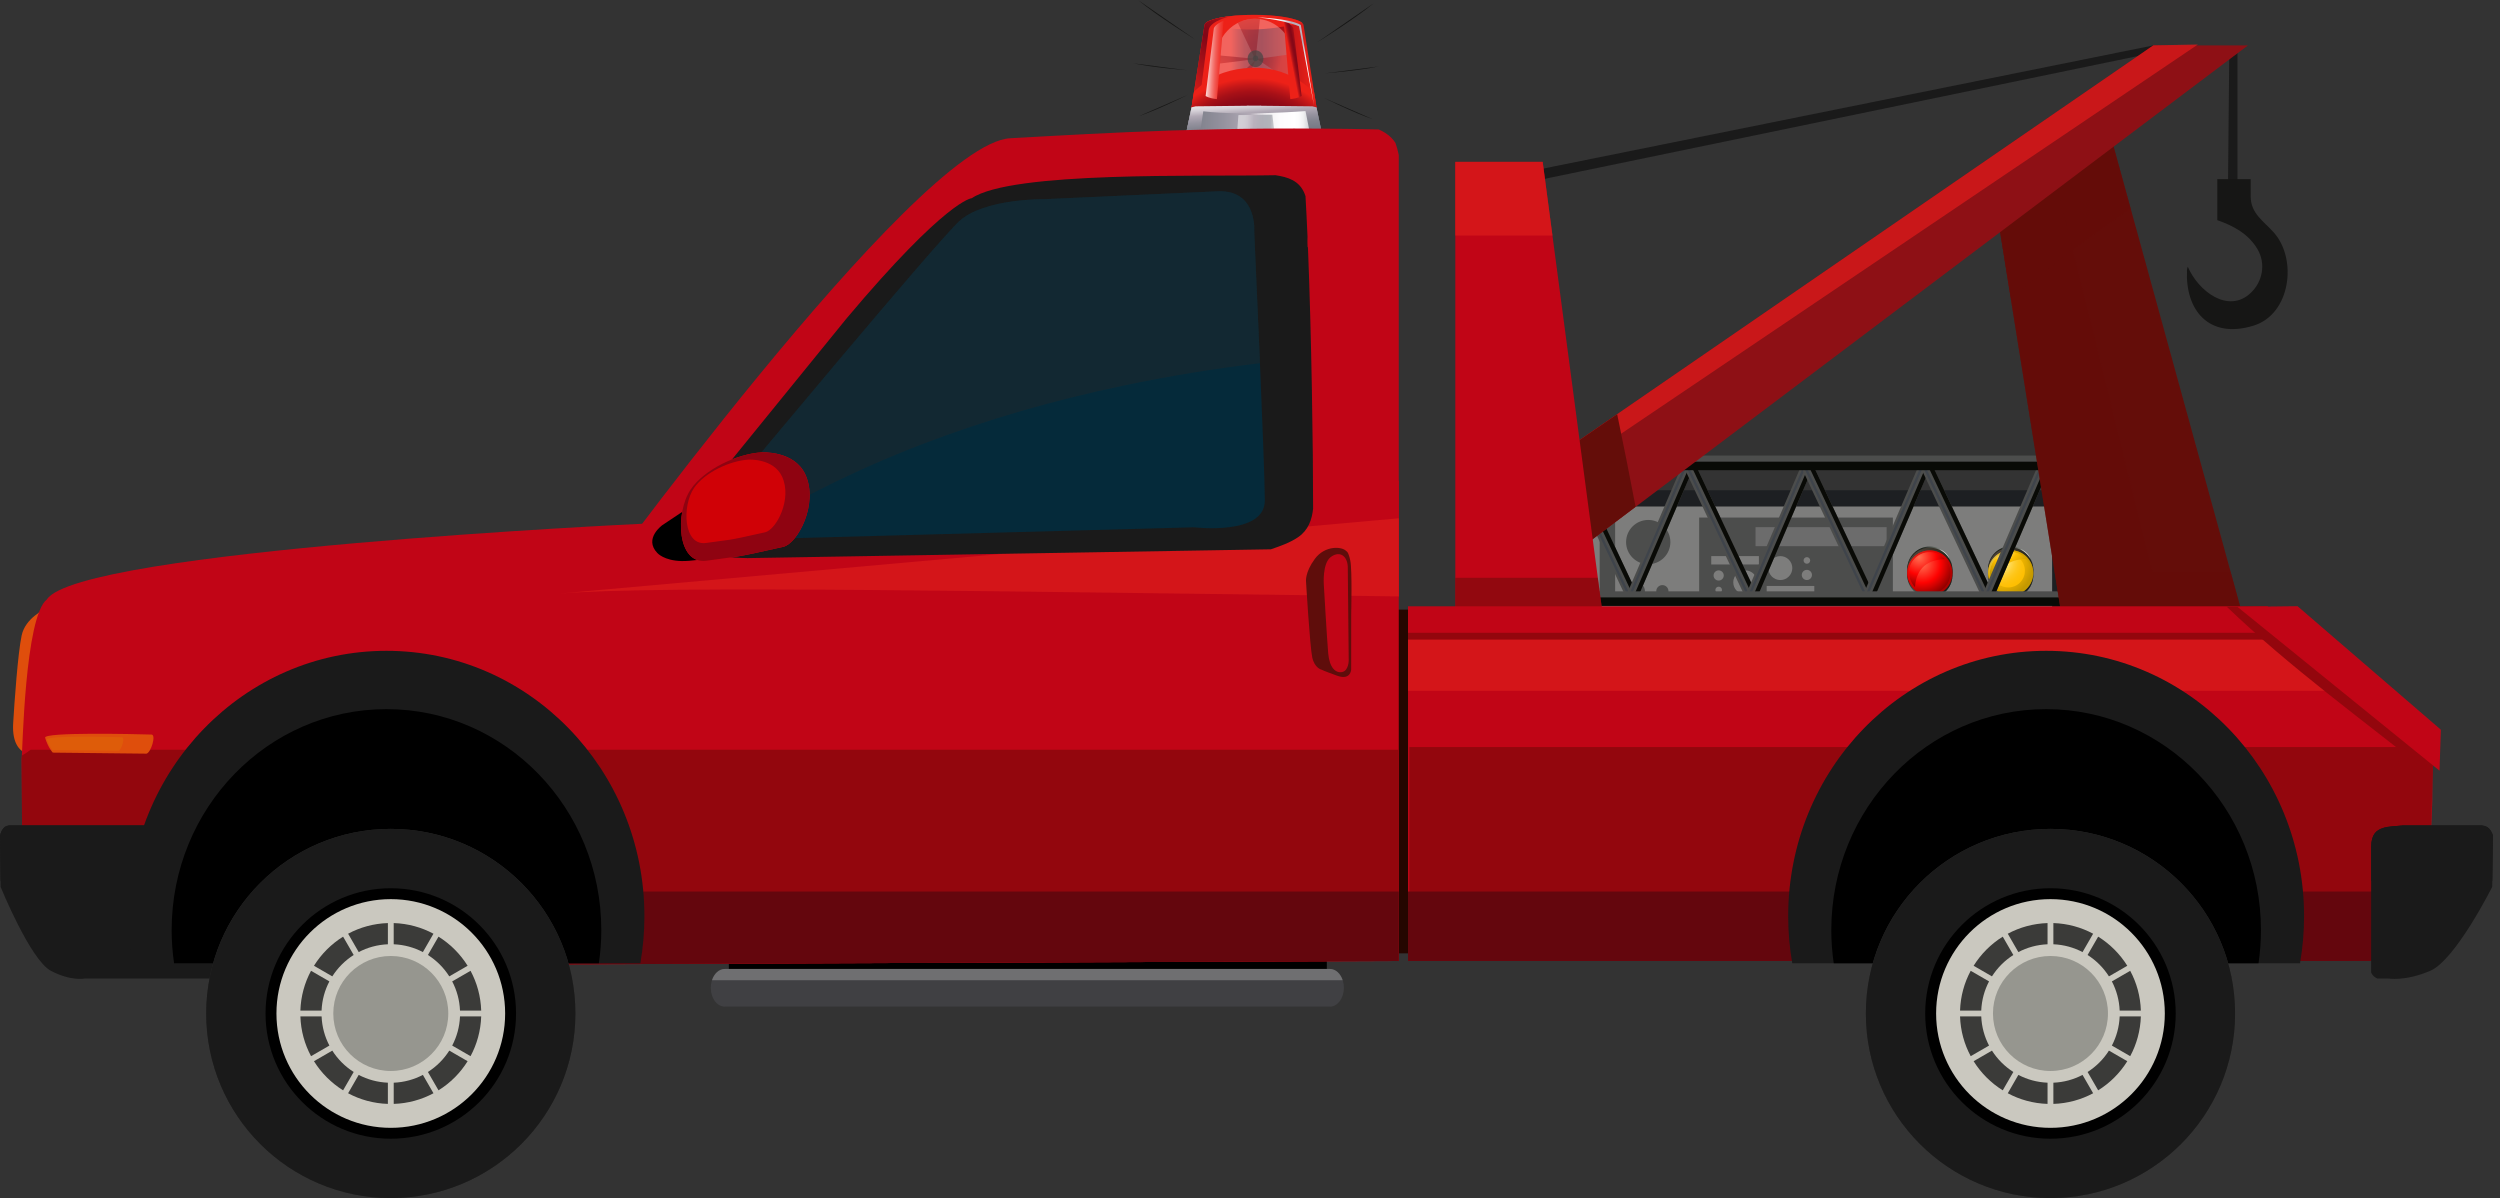 <svg width="313" height="150" viewBox="0 0 313 150" fill="none" xmlns="http://www.w3.org/2000/svg">
<rect x="0" y="0" width="313" height="150" fill="#333333" stroke="none"/>
<path d="M280.133 6.253V23.97H278.936L279.107 6.253H280.133Z" fill="#1A1A1A"/>
<path d="M259.105 61.381H196.734V88.731H259.105V61.381Z" fill="#1D1F22"/>
<path d="M256.923 63.415H199.074V79.8H256.923V63.415Z" fill="#7D7D7C"/>
<path opacity="0.3" d="M256.923 71.567H199.074V79.8H256.923V71.567Z" fill="#7D7D7C"/>
<path d="M244.441 71.986C244.441 73.549 243.174 74.816 241.61 74.816C240.046 74.816 238.779 73.548 238.779 71.986C238.779 70.422 240.046 69.156 241.61 69.156C243.174 69.156 244.441 70.422 244.441 71.986Z" fill="url(#paint0_radial_562_74767)"/>
<path d="M244.463 71.986C244.463 71.986 244.463 72.003 244.463 72.036C244.463 72.069 244.454 72.116 244.45 72.177C244.446 72.208 244.439 72.241 244.438 72.278C244.434 72.314 244.427 72.354 244.423 72.396C244.411 72.48 244.395 72.575 244.37 72.677C244.359 72.728 244.342 72.781 244.327 72.835C244.31 72.889 244.293 72.945 244.271 73.001C244.231 73.114 244.179 73.229 244.117 73.346C244.054 73.461 243.981 73.576 243.901 73.688C243.818 73.797 243.726 73.904 243.629 74.005C243.529 74.103 243.423 74.194 243.312 74.276C243.199 74.358 243.085 74.43 242.97 74.493C242.854 74.554 242.736 74.607 242.624 74.646C242.568 74.669 242.512 74.684 242.458 74.702C242.403 74.717 242.351 74.733 242.301 74.744C242.198 74.769 242.103 74.784 242.019 74.795C241.976 74.8 241.937 74.804 241.901 74.808C241.864 74.809 241.83 74.811 241.799 74.813C241.739 74.818 241.69 74.815 241.658 74.816C241.626 74.816 241.609 74.816 241.609 74.816C241.609 74.816 241.626 74.815 241.658 74.813C241.69 74.81 241.739 74.81 241.799 74.803C241.828 74.8 241.862 74.798 241.899 74.794C241.935 74.789 241.974 74.783 242.015 74.777C242.099 74.763 242.191 74.743 242.293 74.718C242.342 74.704 242.393 74.688 242.448 74.672C242.5 74.653 242.555 74.637 242.61 74.613C242.721 74.57 242.834 74.514 242.948 74.454C243.062 74.392 243.175 74.319 243.284 74.239C243.391 74.156 243.495 74.065 243.592 73.969C243.689 73.871 243.78 73.767 243.862 73.659C243.942 73.55 244.014 73.438 244.077 73.325C244.138 73.211 244.193 73.099 244.236 72.988C244.26 72.933 244.276 72.878 244.296 72.825C244.311 72.772 244.329 72.72 244.34 72.67C244.365 72.57 244.385 72.476 244.402 72.394C244.406 72.351 244.413 72.312 244.418 72.276C244.422 72.24 244.425 72.206 244.427 72.176C244.434 72.116 244.444 72.069 244.448 72.036C244.451 72.003 244.463 71.986 244.463 71.986Z" fill="black"/>
<path d="M244.441 71.253C244.441 72.816 243.174 74.084 241.61 74.084C240.046 74.084 238.779 72.817 238.779 71.253C238.779 69.69 240.046 68.423 241.61 68.423C243.174 68.423 244.441 69.69 244.441 71.253Z" fill="url(#paint1_radial_562_74767)"/>
<path d="M244.441 71.376C244.441 72.925 243.174 74.181 241.61 74.181C240.046 74.181 238.779 72.925 238.779 71.376C238.779 69.827 240.046 68.572 241.61 68.572C243.174 68.572 244.441 69.827 244.441 71.376Z" fill="url(#paint2_radial_562_74767)"/>
<path d="M244.441 71.644C244.441 73.207 243.174 74.474 241.61 74.474C240.046 74.474 238.779 73.207 238.779 71.644C238.779 70.081 240.046 68.813 241.61 68.813C243.174 68.813 244.441 70.08 244.441 71.644Z" fill="url(#paint3_radial_562_74767)"/>
<path d="M244.441 71.741C244.441 73.305 243.174 74.571 241.61 74.571C240.046 74.571 238.779 73.305 238.779 71.741C238.779 70.178 240.046 68.911 241.61 68.911C243.174 68.911 244.441 70.178 244.441 71.741Z" fill="url(#paint4_radial_562_74767)"/>
<g opacity="0.5">
<path d="M241.612 68.911C240.048 68.911 238.781 70.178 238.781 71.741C238.781 73.305 240.048 74.571 241.612 74.571C243.175 74.571 244.443 73.305 244.443 71.741C244.442 70.178 243.175 68.911 241.612 68.911ZM241.612 74.329C240.182 74.329 239.023 73.17 239.023 71.74C239.023 70.311 240.182 69.152 241.612 69.152C243.042 69.152 244.201 70.312 244.201 71.74C244.201 73.171 243.042 74.329 241.612 74.329Z" fill="url(#paint5_radial_562_74767)"/>
</g>
<path d="M242.854 68.774C242.854 68.774 242.879 68.782 242.924 68.801C242.945 68.81 242.971 68.822 243.001 68.837C243.028 68.852 243.064 68.867 243.098 68.888C243.133 68.908 243.17 68.93 243.21 68.955C243.25 68.978 243.289 69.007 243.332 69.037C243.373 69.066 243.413 69.098 243.455 69.132C243.495 69.167 243.538 69.201 243.577 69.238C243.617 69.275 243.656 69.313 243.69 69.354C243.707 69.373 243.726 69.393 243.742 69.413C243.758 69.434 243.774 69.454 243.791 69.474C243.807 69.494 243.823 69.513 243.836 69.533C243.851 69.554 243.863 69.574 243.875 69.592C243.902 69.631 243.926 69.668 243.944 69.703C243.964 69.739 243.981 69.772 243.996 69.801C244.009 69.831 244.02 69.858 244.031 69.879C244.047 69.922 244.058 69.948 244.058 69.948C244.058 69.948 244.043 69.925 244.022 69.883C244.01 69.864 243.995 69.838 243.981 69.808C243.965 69.782 243.942 69.751 243.922 69.718C243.902 69.683 243.874 69.649 243.847 69.612C243.834 69.594 243.819 69.575 243.806 69.556C243.789 69.538 243.773 69.519 243.757 69.501C243.742 69.482 243.726 69.462 243.708 69.443C243.691 69.424 243.675 69.406 243.656 69.386C243.621 69.348 243.583 69.312 243.544 69.275C243.507 69.237 243.465 69.203 243.426 69.168C243.385 69.135 243.345 69.102 243.307 69.072C243.264 69.043 243.228 69.012 243.191 68.986C243.152 68.959 243.116 68.935 243.083 68.913C243.018 68.87 242.96 68.834 242.919 68.812C242.878 68.786 242.854 68.774 242.854 68.774Z" fill="white"/>
<path d="M239.457 71.513C239.457 71.513 239.452 71.466 239.453 71.383C239.453 71.342 239.457 71.291 239.464 71.234C239.472 71.177 239.48 71.111 239.497 71.042C239.512 70.972 239.532 70.896 239.558 70.819C239.586 70.74 239.621 70.66 239.661 70.579C239.704 70.499 239.751 70.417 239.808 70.341C239.835 70.3 239.867 70.264 239.896 70.226C239.931 70.19 239.963 70.153 239.998 70.119C240.034 70.086 240.069 70.051 240.107 70.022L240.162 69.977L240.223 69.935C240.262 69.906 240.303 69.882 240.343 69.859C240.384 69.834 240.426 69.815 240.467 69.796C240.507 69.775 240.55 69.759 240.59 69.743C240.63 69.727 240.671 69.714 240.712 69.702C240.732 69.696 240.751 69.69 240.771 69.685C240.79 69.68 240.81 69.676 240.83 69.672C240.867 69.665 240.903 69.655 240.939 69.651C241.01 69.641 241.074 69.631 241.131 69.63C241.19 69.627 241.239 69.625 241.282 69.627C241.365 69.63 241.412 69.634 241.412 69.634C241.412 69.634 241.365 69.647 241.285 69.665C241.246 69.673 241.198 69.688 241.145 69.702C241.09 69.715 241.033 69.739 240.966 69.759C240.933 69.769 240.901 69.782 240.867 69.796C240.85 69.803 240.834 69.809 240.815 69.816C240.798 69.824 240.78 69.832 240.763 69.84C240.727 69.856 240.691 69.869 240.656 69.89C240.62 69.909 240.583 69.925 240.548 69.947C240.475 69.988 240.402 70.034 240.334 70.088L240.282 70.127L240.231 70.17C240.196 70.197 240.166 70.229 240.135 70.259C240.071 70.321 240.014 70.387 239.959 70.455C239.904 70.522 239.856 70.594 239.811 70.665C239.769 70.737 239.728 70.808 239.693 70.877C239.66 70.946 239.629 71.014 239.604 71.076C239.551 71.204 239.515 71.312 239.492 71.39C239.469 71.467 239.457 71.513 239.457 71.513Z" fill="white"/>
<path d="M243.508 70.013C243.039 69.476 242.349 69.137 241.579 69.137C240.162 69.137 239.014 70.285 239.014 71.702C239.014 72.407 239.298 73.044 239.759 73.509C239.813 72.401 240.307 70.058 243.508 70.013Z" fill="url(#paint6_radial_562_74767)"/>
<path d="M254.566 71.986C254.566 73.549 253.298 74.816 251.735 74.816C250.172 74.816 248.904 73.549 248.904 71.986C248.904 70.423 250.171 69.157 251.735 69.157C253.297 69.156 254.566 70.423 254.566 71.986Z" fill="url(#paint7_radial_562_74767)"/>
<path d="M254.588 71.986C254.588 71.986 254.588 72.003 254.588 72.037C254.588 72.07 254.58 72.118 254.575 72.178C254.572 72.208 254.564 72.243 254.564 72.279C254.56 72.316 254.553 72.355 254.548 72.397C254.537 72.481 254.521 72.576 254.496 72.678C254.485 72.729 254.467 72.782 254.452 72.836C254.436 72.89 254.42 72.946 254.396 73.002C254.357 73.116 254.304 73.231 254.244 73.347C254.181 73.463 254.108 73.577 254.028 73.689C253.945 73.799 253.853 73.905 253.754 74.006C253.655 74.104 253.548 74.195 253.438 74.277C253.326 74.36 253.212 74.431 253.096 74.494C252.981 74.555 252.864 74.608 252.752 74.649C252.696 74.671 252.64 74.686 252.587 74.705C252.532 74.72 252.479 74.735 252.428 74.746C252.326 74.77 252.232 74.785 252.148 74.796C252.105 74.801 252.065 74.805 252.031 74.809C251.994 74.811 251.96 74.809 251.928 74.811C251.868 74.816 251.82 74.809 251.786 74.809C251.755 74.809 251.738 74.809 251.738 74.809C251.738 74.809 251.755 74.812 251.786 74.811C251.819 74.808 251.867 74.81 251.928 74.803C251.959 74.8 251.991 74.798 252.03 74.794C252.066 74.789 252.103 74.784 252.146 74.778C252.23 74.763 252.321 74.744 252.422 74.719C252.473 74.706 252.525 74.689 252.577 74.674C252.63 74.655 252.685 74.639 252.74 74.615C252.851 74.572 252.963 74.516 253.078 74.456C253.19 74.393 253.305 74.321 253.413 74.24C253.52 74.158 253.625 74.067 253.723 73.97C253.82 73.872 253.911 73.768 253.993 73.66C254.073 73.551 254.144 73.438 254.208 73.326C254.269 73.211 254.324 73.099 254.367 72.988C254.39 72.934 254.407 72.878 254.426 72.826C254.443 72.772 254.459 72.72 254.47 72.67C254.497 72.569 254.517 72.477 254.531 72.393C254.536 72.352 254.542 72.312 254.548 72.276C254.551 72.24 254.555 72.206 254.556 72.176C254.564 72.117 254.575 72.069 254.577 72.036C254.577 72.003 254.588 71.986 254.588 71.986Z" fill="black"/>
<path d="M254.566 71.23C254.566 72.792 253.298 74.06 251.735 74.06C250.172 74.06 248.904 72.791 248.904 71.23C248.904 69.667 250.171 68.399 251.735 68.399C253.297 68.399 254.566 69.666 254.566 71.23Z" fill="url(#paint8_radial_562_74767)"/>
<path d="M254.566 71.353C254.566 72.902 253.298 74.157 251.735 74.157C250.172 74.157 248.904 72.902 248.904 71.353C248.904 69.804 250.171 68.548 251.735 68.548C253.297 68.548 254.566 69.804 254.566 71.353Z" fill="url(#paint9_radial_562_74767)"/>
<path d="M254.566 71.62C254.566 73.183 253.298 74.45 251.735 74.45C250.172 74.45 248.904 73.184 248.904 71.62C248.904 70.056 250.171 68.79 251.735 68.79C253.297 68.789 254.566 70.056 254.566 71.62Z" fill="url(#paint10_radial_562_74767)"/>
<path d="M254.566 71.717C254.566 73.28 253.298 74.547 251.735 74.547C250.172 74.547 248.904 73.28 248.904 71.717C248.904 70.154 250.171 68.888 251.735 68.888C253.297 68.888 254.566 70.154 254.566 71.717Z" fill="url(#paint11_radial_562_74767)"/>
<path d="M253.515 71.46C253.515 72.613 252.582 73.546 251.43 73.546C250.279 73.546 249.344 72.613 249.344 71.46C249.344 70.309 250.279 69.376 251.43 69.376C252.581 69.376 253.515 70.309 253.515 71.46Z" fill="url(#paint12_radial_562_74767)"/>
<g opacity="0.5">
<path d="M251.735 68.888C250.172 68.888 248.904 70.154 248.904 71.717C248.904 73.28 250.171 74.547 251.735 74.547C253.297 74.547 254.566 73.28 254.566 71.717C254.566 70.154 253.297 68.888 251.735 68.888ZM251.735 74.307C250.304 74.307 249.145 73.147 249.145 71.717C249.145 70.287 250.304 69.129 251.735 69.129C253.164 69.129 254.323 70.288 254.323 71.717C254.323 73.146 253.164 74.307 251.735 74.307Z" fill="url(#paint13_radial_562_74767)"/>
</g>
<path d="M252.977 68.749C252.977 68.749 253.004 68.758 253.046 68.777C253.067 68.786 253.093 68.8 253.124 68.812C253.152 68.827 253.187 68.843 253.222 68.864C253.257 68.883 253.294 68.905 253.334 68.931C253.374 68.955 253.414 68.983 253.456 69.011C253.497 69.042 253.537 69.072 253.58 69.107C253.62 69.142 253.663 69.174 253.701 69.213C253.741 69.25 253.778 69.288 253.813 69.328C253.832 69.347 253.85 69.367 253.868 69.387C253.883 69.407 253.899 69.428 253.915 69.448C253.931 69.467 253.947 69.487 253.96 69.506C253.976 69.527 253.988 69.547 254 69.566C254.027 69.605 254.051 69.642 254.07 69.677C254.09 69.712 254.107 69.745 254.122 69.775C254.134 69.806 254.145 69.832 254.155 69.854C254.172 69.897 254.182 69.923 254.182 69.923C254.182 69.923 254.169 69.899 254.146 69.858C254.134 69.837 254.121 69.813 254.106 69.783C254.089 69.756 254.067 69.726 254.047 69.692C254.027 69.657 253.999 69.622 253.972 69.587C253.959 69.568 253.944 69.549 253.929 69.53C253.913 69.513 253.897 69.494 253.881 69.475C253.865 69.456 253.85 69.436 253.833 69.417C253.816 69.399 253.798 69.38 253.778 69.361C253.745 69.322 253.705 69.286 253.667 69.249C253.63 69.211 253.587 69.178 253.548 69.143C253.508 69.11 253.467 69.078 253.429 69.047C253.387 69.018 253.352 68.986 253.313 68.961C253.276 68.934 253.24 68.91 253.206 68.888C253.141 68.845 253.082 68.809 253.042 68.786C253.002 68.762 252.977 68.749 252.977 68.749Z" fill="white"/>
<path d="M249.58 71.49C249.58 71.49 249.573 71.443 249.575 71.36C249.576 71.319 249.58 71.268 249.587 71.21C249.594 71.153 249.603 71.088 249.619 71.018C249.635 70.948 249.655 70.872 249.683 70.794C249.71 70.717 249.743 70.636 249.784 70.556C249.827 70.475 249.873 70.393 249.93 70.316C249.957 70.276 249.99 70.239 250.021 70.202C250.053 70.166 250.085 70.129 250.12 70.095C250.157 70.062 250.192 70.027 250.231 69.997L250.287 69.951L250.347 69.909C250.384 69.881 250.426 69.856 250.467 69.833C250.507 69.808 250.548 69.789 250.59 69.769C250.631 69.748 250.674 69.734 250.714 69.717C250.755 69.7 250.795 69.689 250.835 69.677C250.854 69.671 250.874 69.666 250.894 69.66C250.914 69.656 250.933 69.651 250.951 69.647C250.99 69.639 251.026 69.631 251.062 69.625C251.133 69.616 251.196 69.606 251.254 69.605C251.313 69.602 251.362 69.6 251.404 69.602C251.487 69.606 251.534 69.609 251.534 69.609C251.534 69.609 251.487 69.622 251.409 69.641C251.369 69.649 251.322 69.664 251.268 69.678C251.213 69.691 251.156 69.714 251.09 69.735C251.057 69.744 251.025 69.759 250.991 69.772C250.974 69.779 250.956 69.784 250.939 69.792C250.922 69.799 250.904 69.807 250.886 69.815C250.851 69.831 250.814 69.846 250.779 69.865C250.743 69.884 250.707 69.9 250.671 69.923C250.599 69.964 250.527 70.011 250.457 70.064L250.405 70.103L250.354 70.146C250.319 70.173 250.29 70.205 250.258 70.235C250.195 70.296 250.136 70.361 250.083 70.43C250.028 70.497 249.981 70.57 249.935 70.64C249.894 70.711 249.852 70.781 249.818 70.852C249.783 70.921 249.754 70.987 249.727 71.051C249.676 71.178 249.639 71.287 249.616 71.365C249.592 71.443 249.58 71.49 249.58 71.49Z" fill="white"/>
<path d="M253.631 69.989C253.161 69.453 252.471 69.113 251.702 69.113C250.284 69.113 249.137 70.262 249.137 71.679C249.137 72.384 249.42 73.022 249.881 73.485C249.935 72.376 250.43 70.035 253.631 69.989Z" fill="url(#paint14_radial_562_74767)"/>
<path d="M202.216 64.706H200.279V75.741H202.216V64.706Z" fill="#4C4D4C"/>
<path d="M209.132 67.869C209.132 69.4 207.89 70.642 206.359 70.642C204.828 70.642 203.586 69.4 203.586 67.869C203.586 66.338 204.828 65.097 206.359 65.097C207.89 65.096 209.132 66.338 209.132 67.869Z" fill="#4C4D4C"/>
<path d="M205.946 74.02C205.946 74.672 205.419 75.2 204.766 75.2C204.115 75.2 203.586 74.671 203.586 74.02C203.586 73.368 204.115 72.84 204.766 72.84C205.418 72.84 205.946 73.368 205.946 74.02Z" fill="#4C4D4C"/>
<path d="M208.894 74.02C208.894 74.443 208.552 74.786 208.129 74.786C207.706 74.786 207.363 74.443 207.363 74.02C207.363 73.597 207.706 73.254 208.129 73.254C208.552 73.254 208.894 73.597 208.894 74.02Z" fill="#4C4D4C"/>
<path d="M236.987 64.798H212.736V75.511H236.987V64.798Z" fill="#4C4D4C"/>
<path d="M236.203 66.001H219.795V68.381H236.203V66.001Z" fill="#6C6C6C"/>
<path d="M220.212 69.625H214.248V70.672H220.212V69.625Z" fill="#7D7D7C"/>
<path d="M218.502 74.408C217.676 74.408 217.004 73.737 217.004 72.909C217.004 72.081 217.676 71.411 218.502 71.411C219.33 71.411 220 72.081 220 72.909C220 73.737 219.33 74.408 218.502 74.408Z" fill="#7D7D7C"/>
<path d="M215.177 72.687C214.824 72.687 214.539 72.401 214.539 72.049C214.539 71.696 214.825 71.411 215.177 71.411C215.528 71.411 215.815 71.696 215.815 72.049C215.815 72.401 215.528 72.687 215.177 72.687Z" fill="#7D7D7C"/>
<path d="M215.178 74.28C214.948 74.28 214.764 74.095 214.764 73.867C214.764 73.637 214.948 73.452 215.178 73.452C215.406 73.452 215.592 73.637 215.592 73.867C215.592 74.095 215.406 74.28 215.178 74.28Z" fill="#7D7D7C"/>
<path d="M227.151 73.361H221.188V74.408H227.151V73.361Z" fill="#7D7D7C"/>
<path d="M222.898 69.625C223.724 69.625 224.397 70.296 224.397 71.123C224.397 71.951 223.724 72.622 222.898 72.622C222.07 72.622 221.4 71.951 221.4 71.123C221.4 70.296 222.07 69.625 222.898 69.625Z" fill="#7D7D7C"/>
<path d="M226.22 71.346C226.572 71.346 226.858 71.631 226.858 71.983C226.858 72.336 226.572 72.621 226.22 72.621C225.869 72.621 225.582 72.336 225.582 71.983C225.582 71.631 225.869 71.346 226.22 71.346Z" fill="#7D7D7C"/>
<path d="M226.221 69.753C226.451 69.753 226.635 69.939 226.635 70.167C226.635 70.396 226.451 70.581 226.221 70.581C225.993 70.581 225.807 70.396 225.807 70.167C225.807 69.938 225.993 69.753 226.221 69.753Z" fill="#7D7D7C"/>
<path d="M204.859 74.099L203.818 75.292L195.92 58.556L196.962 57.361L204.859 74.099Z" fill="#4C4D4C"/>
<path d="M204.859 74.098L204.466 74.548L196.57 57.811L196.962 57.361L204.859 74.098Z" fill="#090A06"/>
<path d="M204.31 74.958L204.094 75.207L196.195 58.47L196.413 58.221L204.31 74.958Z" fill="#3F444B"/>
<path d="M204.751 75.52L203.676 74.399L211.085 57.129L212.16 58.249L204.751 75.52Z" fill="#4C4D4C"/>
<path d="M204.751 75.52L204.346 75.099L211.755 57.827L212.16 58.249L204.751 75.52Z" fill="#090A06"/>
<path d="M204.046 75.008L203.822 74.774L211.23 57.504L211.455 57.737L204.046 75.008Z" fill="#3F444B"/>
<path d="M219.79 74.099L218.75 75.292L210.852 58.556L211.892 57.361L219.79 74.099Z" fill="#4C4D4C"/>
<path d="M219.789 74.098L219.398 74.548L211.5 57.811L211.891 57.361L219.789 74.098Z" fill="#090A06"/>
<path d="M219.242 74.958L219.025 75.207L211.127 58.47L211.344 58.221L219.242 74.958Z" fill="#3F444B"/>
<path d="M219.681 75.52L218.607 74.399L226.016 57.129L227.091 58.249L219.681 75.52Z" fill="#4C4D4C"/>
<path d="M219.681 75.52L219.277 75.099L226.686 57.827L227.091 58.249L219.681 75.52Z" fill="#090A06"/>
<path d="M218.978 75.008L218.754 74.774L226.162 57.504L226.387 57.737L218.978 75.008Z" fill="#3F444B"/>
<path d="M234.486 74.099L233.445 75.292L225.547 58.556L226.589 57.361L234.486 74.099Z" fill="#4C4D4C"/>
<path d="M234.485 74.098L234.093 74.548L226.195 57.811L226.588 57.361L234.485 74.098Z" fill="#090A06"/>
<path d="M233.937 74.958L233.72 75.207L225.822 58.47L226.04 58.221L233.937 74.958Z" fill="#3F444B"/>
<path d="M234.378 75.52L233.303 74.399L240.713 57.129L241.787 58.249L234.378 75.52Z" fill="#4C4D4C"/>
<path d="M234.378 75.52L233.973 75.099L241.382 57.827L241.787 58.249L234.378 75.52Z" fill="#090A06"/>
<path d="M233.672 75.008L233.447 74.774L240.858 57.504L241.082 57.737L233.672 75.008Z" fill="#3F444B"/>
<path d="M249.415 74.099L248.375 75.292L240.477 58.556L241.517 57.361L249.415 74.099Z" fill="#4C4D4C"/>
<path d="M249.415 74.098L249.023 74.548L241.125 57.811L241.516 57.361L249.415 74.098Z" fill="#090A06"/>
<path d="M248.867 74.958L248.65 75.207L240.752 58.47L240.97 58.221L248.867 74.958Z" fill="#3F444B"/>
<path d="M249.306 75.52L248.232 74.399L255.641 57.129L256.716 58.249L249.306 75.52Z" fill="#4C4D4C"/>
<path d="M249.306 75.52L248.902 75.099L256.311 57.827L256.716 58.249L249.306 75.52Z" fill="#090A06"/>
<path d="M248.602 75.008L248.379 74.774L255.788 57.504L256.012 57.737L248.602 75.008Z" fill="#3F444B"/>
<path d="M263.873 74.099L262.832 75.292L254.934 58.556L255.976 57.361L263.873 74.099Z" fill="#4C4D4C"/>
<path d="M263.872 74.098L263.48 74.548L255.582 57.811L255.975 57.361L263.872 74.098Z" fill="#090A06"/>
<path d="M263.324 74.958L263.108 75.207L255.209 58.47L255.427 58.221L263.324 74.958Z" fill="#3F444B"/>
<path d="M263.764 75.52L262.689 74.399L270.099 57.129L271.173 58.249L263.764 75.52Z" fill="#4C4D4C"/>
<path d="M263.764 75.52L263.359 75.099L270.768 57.827L271.173 58.249L263.764 75.52Z" fill="#090A06"/>
<path d="M263.059 75.008L262.836 74.774L270.245 57.504L270.469 57.737L263.059 75.008Z" fill="#3F444B"/>
<path d="M276.598 69.425L270.905 57.36L269.865 58.555L277.763 75.291L278.131 74.868C277.611 73.059 277.097 71.245 276.598 69.425Z" fill="#4C4D4C"/>
<path d="M276.597 69.423L270.905 57.361L270.514 57.811L277.471 72.557C277.177 71.513 276.886 70.469 276.597 69.423Z" fill="#090A06"/>
<path d="M278.003 74.429L270.357 58.221L270.139 58.471L278.036 75.207L278.179 75.043C278.121 74.838 278.062 74.634 278.003 74.429Z" fill="#3F444B"/>
<path d="M277.889 74.032H194.146V75.764H278.386C278.22 75.186 278.055 74.609 277.889 74.032Z" fill="#4C4D4C"/>
<path d="M278.108 74.795H194.146V75.865H278.414C278.312 75.508 278.209 75.152 278.108 74.795Z" fill="#090A06"/>
<path d="M273.372 57.035H194.146V58.767H273.842C273.69 58.188 273.533 57.611 273.372 57.035Z" fill="#4C4D4C"/>
<path d="M273.583 57.799H194.146V58.869H273.87C273.775 58.512 273.68 58.155 273.583 57.799Z" fill="#090A06"/>
<path d="M196.282 56.559V76.483H191.262V63.948C191.262 63.948 191.12 56.064 196.282 56.559Z" fill="#4C4D4C"/>
<path d="M195.784 56.998V75.865H191.395V63.995C191.395 63.995 191.272 56.53 195.784 56.998Z" fill="#646463"/>
<path d="M191.435 21.464L269.594 5.684L269.708 6.595L191.264 22.831L191.435 21.464Z" fill="#1A1A1A"/>
<path d="M263.555 14.457L281.329 79.057H258.428L249.883 25.736L263.555 14.457Z" fill="#640D09"/>
<path opacity="0.5" d="M256.595 20.199L249.883 25.736L258.428 79.057H271.587C268.861 70.276 259.793 30.938 256.595 20.199Z" fill="#640D09"/>
<path opacity="0.5" d="M263.052 28.77C264.29 27.889 265.529 27.009 266.766 26.128L263.555 14.457L249.883 25.736L251.732 37.275C255.483 34.401 259.215 31.5 263.052 28.77Z" fill="#640D09"/>
<path opacity="0.5" d="M257.225 71.546L258.428 79.057H281.329L279.262 71.546H257.225Z" fill="#640D09"/>
<path d="M190.75 59.916L269.593 5.684H281.443L193.143 72.221L190.75 59.916Z" fill="#8E1015"/>
<path opacity="0.8" d="M190.75 59.916L269.593 5.684L275.176 5.57L191.092 62.309L190.75 59.916Z" fill="#D8191B"/>
<path d="M202.47 51.855L190.75 59.917L193.143 72.222L204.776 63.456C204.043 59.582 203.269 55.716 202.47 51.855Z" fill="#640D09"/>
<path d="M142.477 0L149.644 4.951C149.644 4.951 144.953 2.052 142.477 0Z" fill="#161615"/>
<path d="M141.887 7.927L148.596 8.792C148.596 8.792 144.326 8.462 141.887 7.927Z" fill="#161615"/>
<path d="M142.58 14.549L148.781 11.842C148.781 11.842 144.947 13.754 142.58 14.549Z" fill="#161615"/>
<path d="M172.013 0.391L164.848 5.341C164.848 5.341 169.537 2.443 172.013 0.391Z" fill="#161615"/>
<path d="M172.602 8.318L165.893 9.183C165.893 9.183 170.163 8.852 172.602 8.318Z" fill="#161615"/>
<path d="M171.907 14.94L165.709 12.234C165.709 12.234 169.541 14.145 171.907 14.94Z" fill="#161615"/>
<path d="M165.806 18.164L164.817 13.435L164.3 13.313L157.898 13.243V13.224L157 13.232L156.101 13.223V13.242L149.699 13.312L149.182 13.434L148.187 18.188C148.167 18.24 148.154 18.291 148.154 18.344C148.154 19.383 152.115 20.225 157.002 20.225C161.886 20.225 165.848 19.383 165.848 18.344C165.848 18.283 165.832 18.223 165.806 18.164Z" fill="url(#paint15_linear_562_74767)"/>
<path d="M165.806 18.164L164.817 13.435L164.3 13.313L157.898 13.243V13.224L157 13.232L156.101 13.223V13.242L149.699 13.312L149.182 13.434L148.187 18.188C148.167 18.24 148.154 18.291 148.154 18.344C148.154 19.383 152.115 20.225 157.002 20.225C161.886 20.225 165.848 19.383 165.848 18.344C165.848 18.283 165.832 18.223 165.806 18.164Z" fill="url(#paint16_linear_562_74767)"/>
<path d="M163.208 3.176H163.205C163.204 2.447 160.428 1.857 157.002 1.857C153.573 1.857 150.796 2.447 150.796 3.176L149.182 13.435C149.182 13.678 152.684 13.874 157.002 13.874C161.319 13.874 164.82 13.678 164.82 13.435H164.823L163.208 3.176Z" fill="url(#paint17_linear_562_74767)"/>
<path d="M151.497 3.175C152.954 3.507 154.45 3.634 155.942 3.684C158.122 3.756 160.223 3.45 162.355 3.023C162.582 2.977 162.817 2.933 163.056 2.888C162.438 2.298 159.962 1.857 157.002 1.857C153.84 1.857 151.234 2.36 150.848 3.008C151.065 3.07 151.282 3.126 151.497 3.175Z" fill="url(#paint18_radial_562_74767)"/>
<path d="M151.189 12.702C150.017 12.506 150.359 11.285 150.359 11.285L151.336 3.713C151.58 2.54 154.217 2.003 154.217 2.003L154.209 1.998C152.185 2.215 150.796 2.661 150.796 3.176L149.182 13.435C149.182 13.678 152.684 13.874 157.002 13.874C161.319 13.874 164.82 13.678 164.82 13.435H164.823L164.603 12.035C161.337 13.467 152.261 12.88 151.189 12.702Z" fill="url(#paint19_linear_562_74767)"/>
<path opacity="0.3" d="M162.034 7.548C162.034 10.421 159.836 12.75 157.125 12.75C154.414 12.75 152.215 10.421 152.215 7.548C152.215 4.675 154.413 2.345 157.125 2.345C159.837 2.345 162.034 4.674 162.034 7.548Z" fill="url(#paint20_radial_562_74767)"/>
<path opacity="0.4" d="M157.208 7.364L157.742 2.387C157.539 2.36 157.335 2.345 157.125 2.345C156.355 2.345 155.627 2.534 154.977 2.868L157.111 7.354L157.208 7.364Z" fill="url(#paint21_radial_562_74767)"/>
<path opacity="0.9" d="M157.109 7.355L157.133 7.403L157.204 7.394L157.207 7.364L157.109 7.355Z" fill="url(#paint22_radial_562_74767)"/>
<path opacity="0.9" d="M157.205 7.394L157.345 7.377L157.208 7.364L157.205 7.394Z" fill="url(#paint23_radial_562_74767)"/>
<path opacity="0.9" d="M157.191 7.524L157.206 7.394L157.135 7.403L157.191 7.524Z" fill="url(#paint24_radial_562_74767)"/>
<path opacity="0.4" d="M157.11 7.355L152.254 6.902C152.23 7.114 152.215 7.329 152.215 7.548C152.215 7.705 152.223 7.861 152.235 8.016L157.134 7.403L157.11 7.355Z" fill="url(#paint25_radial_562_74767)"/>
<path opacity="0.4" d="M161.976 6.739L157.346 7.377L161.401 10.105C161.804 9.349 162.035 8.478 162.035 7.548C162.035 7.273 162.015 7.003 161.976 6.739Z" fill="url(#paint26_radial_562_74767)"/>
<path opacity="0.4" d="M153.436 10.98C153.907 11.546 154.491 12.003 155.15 12.311L157.19 7.524L153.436 10.98Z" fill="url(#paint27_radial_562_74767)"/>
<path opacity="0.7" d="M158.181 7.353C158.181 7.933 157.738 8.403 157.19 8.403C156.642 8.403 156.199 7.932 156.199 7.353C156.199 6.772 156.642 6.302 157.19 6.302C157.738 6.302 158.181 6.772 158.181 7.353Z" fill="#454544"/>
<path opacity="0.7" d="M157.537 7.303C157.537 7.505 157.382 7.669 157.191 7.669C156.999 7.669 156.844 7.505 156.844 7.303C156.844 7.101 156.999 6.936 157.191 6.936C157.382 6.937 157.537 7.101 157.537 7.303Z" fill="#454544"/>
<path d="M162.914 10.255C161.311 9.175 159.469 8.555 157.531 8.491C155.247 8.414 152.738 8.925 150.873 10.311C150.4 10.663 149.938 11.05 149.496 11.455L149.184 13.434C149.184 13.677 152.686 13.873 157.004 13.873C161.321 13.873 164.822 13.677 164.822 13.434H164.825L164.53 11.553C164.021 11.082 163.489 10.642 162.914 10.255Z" fill="url(#paint28_radial_562_74767)"/>
<path d="M160.715 2.589C160.715 2.589 161.788 3.029 161.935 3.566L162.962 12.018C162.962 12.018 162.571 12.311 161.544 12.409L160.715 2.589Z" fill="url(#paint29_linear_562_74767)"/>
<path d="M153.192 2.589C153.192 2.589 152.116 3.029 151.972 3.566L150.945 12.018C150.945 12.018 151.336 12.311 152.362 12.409L153.192 2.589Z" fill="url(#paint30_linear_562_74767)"/>
<path d="M157.459 2.182C157.459 2.182 161.399 2.279 162.864 3.127L164.525 13.255L162.637 3.29C162.637 3.29 160.845 2.508 157.459 2.182Z" fill="url(#paint31_linear_562_74767)"/>
<path d="M149.699 13.312C149.699 13.312 156.61 14.199 163.614 13.385C163.614 13.385 155.846 13.891 149.699 13.312Z" fill="url(#paint32_radial_562_74767)"/>
<path d="M165.806 18.164L164.817 13.435L164.3 13.313L157.898 13.243V13.224L157 13.232L156.101 13.223V13.242L149.699 13.312L149.182 13.434L148.187 18.188C148.167 18.24 148.154 18.291 148.154 18.344C148.154 19.383 152.115 20.225 157.002 20.225C161.886 20.225 165.848 19.383 165.848 18.344C165.848 18.283 165.832 18.223 165.806 18.164ZM149.918 18.905L150.651 13.939C155.83 14.525 163.45 13.906 163.45 13.906L164.427 18.807C157.133 21.576 149.918 18.905 149.918 18.905Z" fill="url(#paint33_linear_562_74767)"/>
<path opacity="0.5" d="M155.047 14.411L159.297 14.362L159.932 19.638C159.932 19.638 156.658 20.078 154.656 19.687L155.047 14.411Z" fill="url(#paint34_linear_562_74767)"/>
<path d="M182.205 83.501V20.267H193.143L201.346 82.133L182.205 83.501Z" fill="#C10516"/>
<path opacity="0.8" d="M194.366 29.487L193.143 20.267H182.205V29.487H194.366Z" fill="#D8191B"/>
<path opacity="0.5" d="M182.205 72.343V83.501L201.346 82.133L200.048 72.343H182.205Z" fill="#640D09"/>
<path d="M4.814 76.747C4.201 82.59 3.385 88.419 3.24 94.296C3.432 94.373 3.635 94.425 3.848 94.449L5.645 76.275C5.645 76.275 5.285 76.432 4.814 76.747Z" fill="#DF4E0C"/>
<path d="M5.645 76.275C5.645 76.275 3.186 77.34 2.712 79.551C2.237 81.764 1.795 88.037 1.647 90.578C1.5 93.121 2.511 94.3 3.849 94.448L5.645 76.275Z" fill="#DF4E0C"/>
<path d="M166.119 121.462C166.119 123.194 165.321 124.598 164.337 124.598H93.034C92.05 124.598 91.252 123.194 91.252 121.462V115.828C91.252 114.096 92.05 112.692 93.034 112.692H164.337C165.321 112.692 166.119 114.095 166.119 115.828V121.462Z" fill="black"/>
<path d="M168.254 123.671C168.254 124.972 167.473 126.028 166.509 126.028H90.737C89.773 126.028 88.992 124.973 88.992 123.671C88.992 122.369 89.773 121.313 90.737 121.313H166.509C167.473 121.313 168.254 122.368 168.254 123.671Z" fill="#404043"/>
<path opacity="0.4" d="M168.106 122.723C167.836 121.892 167.223 121.312 166.509 121.312H90.737C90.023 121.312 89.408 121.892 89.139 122.723H168.106Z" fill="#B6B6B6"/>
<path d="M179.814 76.323H170.061V119.36H179.814V76.323Z" fill="#250600"/>
<path d="M295.949 85.697C291.915 82.502 287.975 79.125 283.89 75.958H176.283V120.312H303.66L304.521 100.348V92.169C301.634 90.05 298.756 87.921 295.949 85.697Z" fill="#C10516"/>
<path opacity="0.8" d="M295.949 85.697C293.349 83.638 290.79 81.503 288.205 79.397H176.283V86.488H296.966C296.627 86.224 296.286 85.964 295.949 85.697Z" fill="#D8191B"/>
<path d="M287.715 79.001H176.283V80.074H289.034C288.595 79.714 288.154 79.358 287.715 79.001Z" fill="#93060D"/>
<path d="M176.453 93.531V120.311H303.83L304.691 93.531H176.453Z" fill="#93060D"/>
<path d="M176.283 111.617V120.311H303.66L303.939 111.617H176.283Z" fill="#64060D"/>
<path d="M175.127 60.193L80.158 65.587C80.158 65.587 9.857 68.872 5.876 75.043C3.101 77.17 2.825 94.17 2.713 94.964C2.713 98.664 2.789 102.37 2.75 106.068C2.674 113.229 5.625 113.259 12.716 120.638C12.939 120.87 13.318 120.864 13.621 120.967L175.127 120.313V60.193Z" fill="#C10516"/>
<path d="M3.836 93.87C3.491 94.12 3.148 94.367 2.77 94.564C2.751 94.697 2.73 94.831 2.711 94.965C2.711 98.665 2.787 102.371 2.748 106.069C2.672 113.23 5.623 113.26 12.714 120.639C12.937 120.871 13.316 120.865 13.619 120.968L175.125 120.314V93.87H3.836Z" fill="#93060D"/>
<path d="M175.126 111.617H3.848C5.271 114.163 8.124 115.86 12.715 120.637C12.938 120.869 13.317 120.863 13.62 120.966L175.126 120.312V111.617Z" fill="#64060D"/>
<path d="M173.456 16.655C173.192 16.484 172.911 16.337 172.62 16.208C152.73 15.773 138.822 16.622 126.473 17.31C114.553 17.973 72.596 76.058 72.596 76.058L175.126 74.773V19.417C175.023 18.903 174.89 18.396 174.716 17.907C174.429 17.447 174.028 17.027 173.456 16.655Z" fill="#C10516"/>
<path d="M287.963 120.597C288.296 118.686 288.47 116.718 288.47 114.708C288.47 96.358 274.012 81.482 256.176 81.482C238.339 81.482 223.881 96.358 223.881 114.708C223.881 116.718 224.057 118.686 224.39 120.597H287.963Z" fill="#1A1A1A"/>
<path d="M282.768 120.597C282.966 119.246 283.072 117.864 283.072 116.456C283.072 101.172 271.03 88.783 256.176 88.783C241.321 88.783 229.279 101.172 229.279 116.456C229.279 117.864 229.386 119.246 229.583 120.597H282.768Z" fill="black"/>
<path d="M279.831 126.888C279.831 139.652 269.481 150 256.717 150C243.954 150 233.605 139.652 233.605 126.888C233.605 114.124 243.954 103.777 256.717 103.777C269.481 103.777 279.831 114.124 279.831 126.888Z" fill="#292928"/>
<path d="M279.831 126.888C279.831 139.652 269.481 150 256.717 150C243.954 150 233.605 139.652 233.605 126.888C233.605 114.124 243.954 103.777 256.717 103.777C269.481 103.777 279.831 114.124 279.831 126.888Z" fill="#1A1A1A"/>
<path d="M272.4 126.888C272.4 135.548 265.378 142.569 256.717 142.569C248.057 142.569 241.035 135.548 241.035 126.888C241.035 118.227 248.057 111.207 256.717 111.207C265.379 111.207 272.4 118.228 272.4 126.888Z" fill="black"/>
<path d="M271.035 126.888C271.035 134.795 264.625 141.205 256.718 141.205C248.811 141.205 242.402 134.795 242.402 126.888C242.402 118.982 248.811 112.572 256.718 112.572C264.624 112.572 271.035 118.982 271.035 126.888Z" fill="#CAC8BF"/>
<path d="M246.732 121.544C245.93 123.037 245.456 124.729 245.398 126.524H248.051C248.106 125.21 248.453 123.971 249.028 122.87L246.732 121.544Z" fill="#3B3B39"/>
<path d="M249.394 131.537L247.098 132.862C248.018 134.339 249.268 135.588 250.744 136.509L252.07 134.212C250.994 133.527 250.078 132.613 249.394 131.537Z" fill="#3B3B39"/>
<path d="M252.07 119.565L250.744 117.269C249.267 118.189 248.018 119.439 247.098 120.915L249.394 122.241C250.078 121.164 250.994 120.249 252.07 119.565Z" fill="#3B3B39"/>
<path d="M245.398 127.252C245.455 129.048 245.929 130.74 246.732 132.232L249.029 130.906C248.453 129.806 248.106 128.567 248.052 127.252H245.398Z" fill="#3B3B39"/>
<path d="M262.061 116.902C260.568 116.101 258.878 115.626 257.082 115.569V118.223C258.396 118.277 259.633 118.624 260.734 119.2L262.061 116.902Z" fill="#3B3B39"/>
<path d="M268.036 126.524C267.979 124.729 267.505 123.037 266.702 121.544L264.406 122.871C264.981 123.971 265.328 125.21 265.383 126.525L268.036 126.524Z" fill="#3B3B39"/>
<path d="M264.04 122.241L266.337 120.915C265.417 119.438 264.167 118.188 262.691 117.269L261.365 119.565C262.44 120.249 263.356 121.164 264.04 122.241Z" fill="#3B3B39"/>
<path d="M256.353 115.569C254.557 115.626 252.866 116.101 251.373 116.902L252.699 119.2C253.801 118.624 255.038 118.277 256.353 118.223V115.569Z" fill="#3B3B39"/>
<path d="M251.373 136.875C252.866 137.677 254.557 138.152 256.353 138.208V135.554C255.038 135.499 253.8 135.154 252.699 134.577L251.373 136.875Z" fill="#3B3B39"/>
<path d="M264.406 130.906L266.702 132.232C267.504 130.74 267.978 129.048 268.036 127.252H265.383C265.328 128.567 264.981 129.806 264.406 130.906Z" fill="#3B3B39"/>
<path d="M261.365 134.212L262.691 136.509C264.168 135.588 265.418 134.339 266.337 132.862L264.04 131.536C263.357 132.613 262.441 133.527 261.365 134.212Z" fill="#3B3B39"/>
<path d="M257.082 138.208C258.878 138.152 260.568 137.677 262.061 136.875L260.734 134.577C259.634 135.154 258.396 135.5 257.082 135.555V138.208Z" fill="#3B3B39"/>
<path d="M263.917 126.888C263.917 130.864 260.694 134.087 256.718 134.087C252.743 134.087 249.52 130.865 249.52 126.888C249.52 122.912 252.743 119.689 256.718 119.689C260.694 119.69 263.917 122.912 263.917 126.888Z" fill="#96968F"/>
<path opacity="0.8" d="M175.125 64.889L69.818 74.337C82.182 73.218 128.374 74.111 175.125 74.671V64.889Z" fill="#D8191B"/>
<path d="M169.171 76.851L169.167 83.834C169.167 83.834 169.111 85.208 167.434 84.608C165.757 84.008 165.454 83.844 165.454 83.844C165.454 83.844 164.582 83.655 164.291 82.297C164 80.938 163.515 72.834 163.515 72.834C163.515 72.834 163.348 71.688 164.619 69.969C165.89 68.249 168.06 68.399 168.57 69.016C168.57 69.016 168.804 69.011 169.055 70.174C169.309 71.335 169.171 76.851 169.171 76.851Z" fill="#5F0D0B"/>
<path d="M168.741 70.911L168.859 82.668C168.859 82.668 168.863 83.974 168.038 84.138C167.213 84.304 166.449 83.593 166.292 81.798C166.134 80.002 165.739 73.154 165.739 73.154C165.739 73.154 165.559 70.589 166.568 69.777C167.576 68.964 168.64 69.429 168.741 70.911Z" fill="#C10516"/>
<path d="M283.89 75.958H176.283V79.224H287.991C286.635 78.121 285.27 77.029 283.89 75.958Z" fill="#C10516"/>
<path d="M283.89 75.958H176.283V76.482H284.558C284.336 76.308 284.114 76.131 283.89 75.958Z" fill="#C10516"/>
<path d="M311.436 103.576C311.238 103.44 310.997 103.379 310.744 103.341H300.846C299.986 103.456 299.088 103.405 298.269 103.692C297.581 103.933 296.867 104.412 296.867 106.052V121.749C296.956 121.955 297.082 122.138 297.261 122.281C297.378 122.375 297.504 122.446 297.632 122.509H299.005C299.005 122.509 301.105 122.894 304.267 121.547C307.43 120.199 312.026 111.035 312.026 111.035L312.118 104.597C311.981 104.204 311.809 103.833 311.436 103.576Z" fill="#1A1A1A"/>
<path d="M30.577 104.188C29.968 103.492 28.649 103.34 28.649 103.34H1.115C0.909 103.378 0.713 103.439 0.553 103.575C0.251 103.833 0.111 104.203 0 104.596L0.075 111.034C0.075 111.034 3.807 120.198 6.374 121.546C8.941 122.893 10.648 122.508 10.648 122.508H29.821C30.34 122.224 30.732 121.669 30.877 120.899L30.654 120.667C29.39 115.324 28.946 111.244 30.577 104.188Z" fill="#1A1A1A"/>
<path d="M29.601 110.287C29.735 108.473 30.044 106.489 30.577 104.189C29.968 103.493 28.649 103.341 28.649 103.341H1.115C0.909 103.379 0.713 103.44 0.553 103.576C0.251 103.834 0.111 104.204 0 104.597L0.067 110.287H29.601Z" fill="#1A1A1A"/>
<path d="M312.038 110.287L312.12 104.597C311.982 104.204 311.81 103.834 311.438 103.576C311.24 103.44 310.999 103.379 310.746 103.341H300.848C299.988 103.456 299.09 103.405 298.271 103.692C297.583 103.933 296.869 104.412 296.869 106.052V110.288L312.038 110.287Z" fill="#1A1A1A"/>
<path d="M80.174 120.597C80.506 118.686 80.681 116.718 80.681 114.708C80.681 96.358 66.222 81.482 48.386 81.482C30.551 81.482 16.092 96.358 16.092 114.708C16.092 116.718 16.268 118.686 16.601 120.597H80.174Z" fill="#1A1A1A"/>
<path d="M74.978 120.597C75.176 119.246 75.283 117.864 75.283 116.456C75.283 101.172 63.241 88.783 48.386 88.783C33.532 88.783 21.49 101.172 21.49 116.456C21.49 117.864 21.597 119.246 21.794 120.597H74.978Z" fill="black"/>
<path d="M72.04 126.888C72.04 139.652 61.691 150 48.926 150C36.163 150 25.814 139.652 25.814 126.888C25.814 114.124 36.163 103.777 48.926 103.777C61.691 103.777 72.04 114.124 72.04 126.888Z" fill="#292928"/>
<path d="M72.04 126.888C72.04 139.652 61.691 150 48.926 150C36.163 150 25.814 139.652 25.814 126.888C25.814 114.124 36.163 103.777 48.926 103.777C61.691 103.777 72.04 114.124 72.04 126.888Z" fill="#1A1A1A"/>
<path d="M64.609 126.888C64.609 135.548 57.587 142.569 48.926 142.569C40.266 142.569 33.246 135.548 33.246 126.888C33.246 118.227 40.266 111.207 48.926 111.207C57.587 111.207 64.609 118.228 64.609 126.888Z" fill="black"/>
<path d="M63.244 126.888C63.244 134.795 56.834 141.205 48.927 141.205C41.02 141.205 34.611 134.795 34.611 126.888C34.611 118.982 41.02 112.572 48.927 112.572C56.834 112.572 63.244 118.982 63.244 126.888Z" fill="#CAC8BF"/>
<path d="M38.941 121.544C38.139 123.037 37.665 124.729 37.607 126.524H40.261C40.314 125.21 40.662 123.971 41.238 122.87L38.941 121.544Z" fill="#3B3B39"/>
<path d="M41.604 131.537L39.309 132.862C40.229 134.339 41.479 135.588 42.955 136.509L44.281 134.212C43.204 133.527 42.288 132.613 41.604 131.537Z" fill="#3B3B39"/>
<path d="M44.281 119.565L42.955 117.269C41.478 118.189 40.229 119.439 39.309 120.915L41.604 122.241C42.288 121.164 43.204 120.249 44.281 119.565Z" fill="#3B3B39"/>
<path d="M37.609 127.252C37.666 129.048 38.14 130.74 38.943 132.232L41.241 130.906C40.664 129.806 40.317 128.567 40.264 127.252H37.609Z" fill="#3B3B39"/>
<path d="M54.269 116.902C52.778 116.101 51.086 115.626 49.291 115.569V118.223C50.605 118.277 51.843 118.624 52.943 119.2L54.269 116.902Z" fill="#3B3B39"/>
<path d="M60.246 126.524C60.189 124.729 59.715 123.037 58.912 121.544L56.615 122.871C57.191 123.971 57.538 125.21 57.592 126.525L60.246 126.524Z" fill="#3B3B39"/>
<path d="M56.25 122.241L58.546 120.915C57.626 119.438 56.376 118.188 54.9 117.269L53.574 119.565C54.651 120.249 55.567 121.164 56.25 122.241Z" fill="#3B3B39"/>
<path d="M48.564 115.569C46.768 115.626 45.076 116.101 43.584 116.902L44.91 119.2C46.012 118.624 47.249 118.277 48.564 118.223V115.569Z" fill="#3B3B39"/>
<path d="M43.582 136.875C45.075 137.677 46.766 138.152 48.562 138.208V135.554C47.247 135.499 46.009 135.154 44.908 134.577L43.582 136.875Z" fill="#3B3B39"/>
<path d="M56.615 130.906L58.912 132.232C59.714 130.74 60.188 129.048 60.246 127.252H57.593C57.538 128.567 57.19 129.806 56.615 130.906Z" fill="#3B3B39"/>
<path d="M53.574 134.212L54.9 136.509C56.377 135.588 57.627 134.339 58.546 132.862L56.25 131.536C55.567 132.613 54.651 133.527 53.574 134.212Z" fill="#3B3B39"/>
<path d="M49.293 138.208C51.087 138.152 52.779 137.677 54.271 136.875L52.945 134.577C51.845 135.154 50.607 135.5 49.293 135.555V138.208Z" fill="#3B3B39"/>
<path d="M56.126 126.888C56.126 130.864 52.903 134.087 48.926 134.087C44.952 134.087 41.728 130.865 41.728 126.888C41.728 122.912 44.952 119.689 48.926 119.689C52.903 119.69 56.126 122.912 56.126 126.888Z" fill="#96968F"/>
<path d="M162.524 67.256C163.796 66.389 164.254 65.078 164.401 63.68C164.41 56.218 164.197 41.978 163.756 30.981C163.728 30.95 163.709 30.906 163.707 30.843C163.686 30.448 163.688 30.043 163.702 29.634C163.623 27.82 163.539 26.111 163.448 24.556C163.413 24.453 163.379 24.349 163.337 24.248C162.677 22.603 161.239 22.173 159.697 21.936C150.184 22.132 126.709 21.404 121.661 24.817C121.661 24.817 118.535 24.943 105.982 39.878L85.331 65.294C85.331 65.294 84.786 69.781 93.582 69.876L159.111 68.773C160.307 68.365 161.516 67.945 162.524 67.256Z" fill="#1A1A1A"/>
<path d="M130.702 24.942C130.702 24.942 123.18 24.832 120.082 27.708C116.986 30.584 92.14 60.463 92.14 60.463C92.14 60.463 86.961 66.155 91.225 67.597L149.508 66.017C149.508 66.017 158.356 67.094 158.356 62.667C158.356 58.24 157.03 29.036 157.03 29.036C157.03 29.036 157.472 23.836 152.605 23.947L130.702 24.942Z" fill="#052A3A"/>
<path opacity="0.4" d="M91.225 67.597L91.748 67.583C106.511 57.96 123.546 51.864 140.714 48.265C146.336 47.087 152.024 46.151 157.747 45.473C157.398 37.151 157.03 29.036 157.03 29.036C157.03 29.036 157.472 23.836 152.605 23.947L130.702 24.942C130.702 24.942 123.18 24.832 120.082 27.708C116.986 30.584 92.14 60.463 92.14 60.463C92.14 60.463 86.961 66.155 91.225 67.597Z" fill="#272726"/>
<path d="M18.968 91.967C16.8 91.902 5.431 91.638 5.648 92.366C6.034 93.649 6.611 94.228 6.611 94.228L18.342 94.358C18.903 94.221 19.588 91.985 18.968 91.967Z" fill="#DF4E0C"/>
<path opacity="0.5" d="M15.267 92.306C13.741 92.26 5.739 92.074 5.893 92.586C6.165 93.489 6.57 93.897 6.57 93.897L14.827 93.988C15.222 93.892 15.703 92.319 15.267 92.306Z" fill="#DF6B07"/>
<path d="M88.223 62.218L82.952 65.727C82.952 65.727 80.551 67.419 82.3 69.238C82.3 69.238 83.121 70.194 85.335 70.243C87.547 70.291 92.139 69.238 92.139 69.238L88.223 62.218Z" fill="black"/>
<path d="M100.821 59.396C99.424 56.389 95.366 56.635 95.355 56.636C92.315 56.811 88.212 58.733 86.487 61.258C84.499 64.17 84.745 70.753 88.48 70.199C92.764 69.564 91.129 70.033 98.062 68.463C99.871 68.054 102.521 63.057 100.821 59.396Z" fill="#D00106"/>
<path d="M100.821 59.396C99.424 56.389 95.366 56.635 95.355 56.636C92.315 56.811 88.212 58.733 86.487 61.258C84.499 64.17 84.745 70.753 88.48 70.199C92.764 69.564 91.129 70.033 98.062 68.463C99.871 68.054 102.521 63.057 100.821 59.396ZM95.793 66.642C90.462 67.849 91.718 67.488 88.424 67.976C85.551 68.403 85.361 63.34 86.891 61.101C88.217 59.158 91.372 57.68 93.711 57.546C93.719 57.545 96.841 57.356 97.914 59.668C99.222 62.484 97.184 66.326 95.793 66.642Z" fill="#8F0311"/>
<path d="M304.52 97.114V92.168C301.633 90.05 298.755 87.921 295.948 85.697C291.914 82.502 287.974 79.125 283.889 75.958H278.785C286.816 83.65 295.847 90.167 304.52 97.114Z" fill="#93060D"/>
<path d="M280.133 75.981L305.426 96.489L305.597 91.362L287.652 75.896L280.133 75.981Z" fill="#C10516"/>
<path d="M281.557 76.095H287.425L305.142 91.419L287.368 76.55L281.557 76.095Z" fill="#C10516"/>
<path d="M284.702 29.133C283.432 27.695 281.786 26.743 281.786 24.596C281.786 24.592 281.786 22.431 281.786 22.431C281.786 22.431 278.691 22.431 277.604 22.431V27.564C279.621 28.268 281.503 29.271 282.636 31.193C283.716 33.027 283.278 35.283 281.771 36.693C278.981 39.303 275.231 36.477 273.911 33.391C273.83 33.588 273.811 33.826 273.811 33.826C273.583 38.84 276.545 42.485 282.128 40.776C286.798 39.346 287.643 32.464 284.702 29.133Z" fill="#161615"/>
<defs>
<radialGradient id="paint0_radial_562_74767" cx="0" cy="0" r="1" gradientUnits="userSpaceOnUse" gradientTransform="translate(238.727 76.089) scale(3.525 3.525)">
<stop offset="0.193" stop-color="#868B85"/>
<stop offset="1" stop-color="#1C231C"/>
</radialGradient>
<radialGradient id="paint1_radial_562_74767" cx="0" cy="0" r="1" gradientUnits="userSpaceOnUse" gradientTransform="translate(243.73 68.974) scale(3.134 3.134)">
<stop offset="0.193" stop-color="#868B85"/>
<stop offset="1" stop-color="#1C231C"/>
</radialGradient>
<radialGradient id="paint2_radial_562_74767" cx="0" cy="0" r="1" gradientUnits="userSpaceOnUse" gradientTransform="translate(240.418 69.914) scale(3.604 3.571)">
<stop offset="0.211" stop-color="#4C4238"/>
<stop offset="1" stop-color="#23231B"/>
</radialGradient>
<radialGradient id="paint3_radial_562_74767" cx="0" cy="0" r="1" gradientUnits="userSpaceOnUse" gradientTransform="translate(240.418 70.167) scale(3.604 3.604)">
<stop offset="0.211" stop-color="#4C4238"/>
<stop offset="1" stop-color="#23231B"/>
</radialGradient>
<radialGradient id="paint4_radial_562_74767" cx="0" cy="0" r="1" gradientUnits="userSpaceOnUse" gradientTransform="translate(240.62 70.618) scale(4.076 4.076)">
<stop stop-color="#FF6E51"/>
<stop offset="0.579" stop-color="#FE0201"/>
<stop offset="1" stop-color="#8C0100"/>
</radialGradient>
<radialGradient id="paint5_radial_562_74767" cx="0" cy="0" r="1" gradientUnits="userSpaceOnUse" gradientTransform="translate(241.612 71.741) scale(2.83 2.83)">
<stop stop-color="#FF6E51"/>
<stop offset="0.579" stop-color="#FE0201"/>
<stop offset="1" stop-color="#C70100"/>
</radialGradient>
<radialGradient id="paint6_radial_562_74767" cx="0" cy="0" r="1" gradientUnits="userSpaceOnUse" gradientTransform="translate(240.295 69.772) scale(3.714 3.714)">
<stop stop-color="#FF6E51"/>
<stop offset="0.579" stop-color="#FE0201"/>
<stop offset="1" stop-color="#8C0100"/>
</radialGradient>
<radialGradient id="paint7_radial_562_74767" cx="0" cy="0" r="1" gradientUnits="userSpaceOnUse" gradientTransform="translate(248.851 76.088) scale(3.525 3.525)">
<stop offset="0.193" stop-color="#868B85"/>
<stop offset="1" stop-color="#1C231C"/>
</radialGradient>
<radialGradient id="paint8_radial_562_74767" cx="0" cy="0" r="1" gradientUnits="userSpaceOnUse" gradientTransform="translate(253.855 68.95) scale(3.134 3.134)">
<stop offset="0.193" stop-color="#868B85"/>
<stop offset="1" stop-color="#1C231C"/>
</radialGradient>
<radialGradient id="paint9_radial_562_74767" cx="0" cy="0" r="1" gradientUnits="userSpaceOnUse" gradientTransform="translate(250.543 69.889) scale(3.604 3.571)">
<stop offset="0.211" stop-color="#4C4238"/>
<stop offset="1" stop-color="#23231B"/>
</radialGradient>
<radialGradient id="paint10_radial_562_74767" cx="0" cy="0" r="1" gradientUnits="userSpaceOnUse" gradientTransform="translate(250.543 70.144) scale(3.604 3.604)">
<stop offset="0.211" stop-color="#4C4238"/>
<stop offset="1" stop-color="#23231B"/>
</radialGradient>
<radialGradient id="paint11_radial_562_74767" cx="0" cy="0" r="1" gradientUnits="userSpaceOnUse" gradientTransform="translate(250.484 70.546) scale(4.26 4.26)">
<stop offset="0.156" stop-color="#FFEE96"/>
<stop offset="0.5" stop-color="#FEBE00"/>
<stop offset="0.984" stop-color="#C39800"/>
</radialGradient>
<radialGradient id="paint12_radial_562_74767" cx="0" cy="0" r="1" gradientUnits="userSpaceOnUse" gradientTransform="translate(250.353 70.318) scale(4.145 4.145)">
<stop offset="0.156" stop-color="#FFEE96"/>
<stop offset="0.237" stop-color="#FFE373"/>
<stop offset="0.337" stop-color="#FFD850"/>
<stop offset="0.443" stop-color="#FECE33"/>
<stop offset="0.555" stop-color="#FEC71C"/>
<stop offset="0.677" stop-color="#FEC20C"/>
<stop offset="0.814" stop-color="#FEBF03"/>
<stop offset="1" stop-color="#FEBE00"/>
</radialGradient>
<radialGradient id="paint13_radial_562_74767" cx="0" cy="0" r="1" gradientUnits="userSpaceOnUse" gradientTransform="translate(251.735 71.718) scale(2.83 2.83)">
<stop offset="0.156" stop-color="#FFEE96"/>
<stop offset="0.5" stop-color="#FEBE00"/>
<stop offset="0.984" stop-color="#C39800"/>
</radialGradient>
<radialGradient id="paint14_radial_562_74767" cx="0" cy="0" r="1" gradientUnits="userSpaceOnUse" gradientTransform="translate(250.776 68.429) scale(3.819 3.819)">
<stop offset="0.156" stop-color="#FFEE96"/>
<stop offset="0.5" stop-color="#FEBE00"/>
<stop offset="0.984" stop-color="#C39800"/>
</radialGradient>
<linearGradient id="paint15_linear_562_74767" x1="168.401" y1="16.724" x2="143.933" y2="16.724" gradientUnits="userSpaceOnUse">
<stop offset="0.136" stop-color="#747883"/>
<stop offset="0.138" stop-color="#787C86"/>
<stop offset="0.156" stop-color="#A1A4AB"/>
<stop offset="0.175" stop-color="#C3C5C9"/>
<stop offset="0.195" stop-color="#DDDEE1"/>
<stop offset="0.214" stop-color="#F0F1F2"/>
<stop offset="0.235" stop-color="#FBFBFC"/>
<stop offset="0.257" stop-color="white"/>
<stop offset="0.328" stop-color="#FDFCFD"/>
<stop offset="0.373" stop-color="#F5F4F5"/>
<stop offset="0.41" stop-color="#E8E5E9"/>
<stop offset="0.444" stop-color="#D5D0D7"/>
<stop offset="0.474" stop-color="#BDB6C0"/>
<stop offset="0.485" stop-color="#B3ABB7"/>
<stop offset="0.49" stop-color="#B0A8B4"/>
<stop offset="0.541" stop-color="#96939F"/>
<stop offset="0.592" stop-color="#83848F"/>
<stop offset="0.646" stop-color="#787B86"/>
<stop offset="0.704" stop-color="#747883"/>
<stop offset="0.708" stop-color="#787C86"/>
<stop offset="0.753" stop-color="#A1A4AB"/>
<stop offset="0.8" stop-color="#C3C5C9"/>
<stop offset="0.848" stop-color="#DDDEE1"/>
<stop offset="0.896" stop-color="#F0F1F2"/>
<stop offset="0.946" stop-color="#FBFBFC"/>
<stop offset="1" stop-color="white"/>
</linearGradient>
<linearGradient id="paint16_linear_562_74767" x1="168.401" y1="16.724" x2="143.933" y2="16.724" gradientUnits="userSpaceOnUse">
<stop offset="0.136" stop-color="#747883"/>
<stop offset="0.138" stop-color="#787C86"/>
<stop offset="0.156" stop-color="#A1A4AB"/>
<stop offset="0.175" stop-color="#C3C5C9"/>
<stop offset="0.195" stop-color="#DDDEE1"/>
<stop offset="0.214" stop-color="#F0F1F2"/>
<stop offset="0.235" stop-color="#FBFBFC"/>
<stop offset="0.257" stop-color="white"/>
<stop offset="0.328" stop-color="#FDFCFD"/>
<stop offset="0.373" stop-color="#F5F4F5"/>
<stop offset="0.41" stop-color="#E8E5E9"/>
<stop offset="0.444" stop-color="#D5D0D7"/>
<stop offset="0.474" stop-color="#BDB6C0"/>
<stop offset="0.485" stop-color="#B3ABB7"/>
<stop offset="0.497" stop-color="#B0A8B4"/>
<stop offset="0.616" stop-color="#96939F"/>
<stop offset="0.738" stop-color="#83848F"/>
<stop offset="0.864" stop-color="#787B86"/>
<stop offset="1" stop-color="#747883"/>
</linearGradient>
<linearGradient id="paint17_linear_562_74767" x1="147.687" y1="7.865" x2="166.468" y2="7.865" gradientUnits="userSpaceOnUse">
<stop offset="0.342" stop-color="#ED2118"/>
<stop offset="0.347" stop-color="#E82018"/>
<stop offset="0.387" stop-color="#C41718"/>
<stop offset="0.427" stop-color="#A71017"/>
<stop offset="0.468" stop-color="#930B17"/>
<stop offset="0.508" stop-color="#870817"/>
<stop offset="0.548" stop-color="#830717"/>
<stop offset="0.885" stop-color="#ED2118"/>
</linearGradient>
<radialGradient id="paint18_radial_562_74767" cx="0" cy="0" r="1" gradientUnits="userSpaceOnUse" gradientTransform="translate(156.806 -8.469) scale(14.924 14.924)">
<stop offset="0.114" stop-color="#ED2118"/>
<stop offset="0.452" stop-color="#830717"/>
<stop offset="0.492" stop-color="#870817"/>
<stop offset="0.532" stop-color="#930B17"/>
<stop offset="0.573" stop-color="#A71017"/>
<stop offset="0.613" stop-color="#C41718"/>
<stop offset="0.653" stop-color="#E82018"/>
<stop offset="0.658" stop-color="#ED2118"/>
</radialGradient>
<linearGradient id="paint19_linear_562_74767" x1="165.329" y1="-0.648" x2="149.599" y2="17.964" gradientUnits="userSpaceOnUse">
<stop offset="0.342" stop-color="#ED2118"/>
<stop offset="0.347" stop-color="#E82018"/>
<stop offset="0.387" stop-color="#C41718"/>
<stop offset="0.427" stop-color="#A71017"/>
<stop offset="0.468" stop-color="#930B17"/>
<stop offset="0.508" stop-color="#870817"/>
<stop offset="0.548" stop-color="#830717"/>
<stop offset="0.885" stop-color="#ED2118"/>
</linearGradient>
<radialGradient id="paint20_radial_562_74767" cx="0" cy="0" r="1" gradientUnits="userSpaceOnUse" gradientTransform="translate(157.125 7.548) scale(5.058)">
<stop offset="0.012" stop-color="white"/>
<stop offset="1" stop-color="white"/>
</radialGradient>
<radialGradient id="paint21_radial_562_74767" cx="0" cy="0" r="1" gradientUnits="userSpaceOnUse" gradientTransform="translate(158.126 11.578) scale(11.412 11.412)">
<stop offset="0.021" stop-color="#ED2118"/>
<stop offset="0.452" stop-color="#830717"/>
<stop offset="0.546" stop-color="#870817"/>
<stop offset="0.641" stop-color="#930B17"/>
<stop offset="0.737" stop-color="#A71017"/>
<stop offset="0.833" stop-color="#C41718"/>
<stop offset="0.929" stop-color="#E82018"/>
<stop offset="0.94" stop-color="#ED2118"/>
</radialGradient>
<radialGradient id="paint22_radial_562_74767" cx="0" cy="0" r="1" gradientUnits="userSpaceOnUse" gradientTransform="translate(160.382 7.135) scale(4.801 4.801)">
<stop offset="0.021" stop-color="#ED2118"/>
<stop offset="0.452" stop-color="#830717"/>
<stop offset="0.546" stop-color="#870817"/>
<stop offset="0.641" stop-color="#930B17"/>
<stop offset="0.737" stop-color="#A71017"/>
<stop offset="0.833" stop-color="#C41718"/>
<stop offset="0.929" stop-color="#E82018"/>
<stop offset="0.94" stop-color="#ED2118"/>
</radialGradient>
<radialGradient id="paint23_radial_562_74767" cx="0" cy="0" r="1" gradientUnits="userSpaceOnUse" gradientTransform="translate(160.358 7.135) scale(4.763 4.763)">
<stop offset="0.021" stop-color="#ED2118"/>
<stop offset="0.452" stop-color="#830717"/>
<stop offset="0.546" stop-color="#870817"/>
<stop offset="0.641" stop-color="#930B17"/>
<stop offset="0.737" stop-color="#A71017"/>
<stop offset="0.833" stop-color="#C41718"/>
<stop offset="0.929" stop-color="#E82018"/>
<stop offset="0.94" stop-color="#ED2118"/>
</radialGradient>
<radialGradient id="paint24_radial_562_74767" cx="0" cy="0" r="1" gradientUnits="userSpaceOnUse" gradientTransform="translate(160.367 7.131) scale(4.777 4.776)">
<stop offset="0.021" stop-color="#ED2118"/>
<stop offset="0.452" stop-color="#830717"/>
<stop offset="0.546" stop-color="#870817"/>
<stop offset="0.641" stop-color="#930B17"/>
<stop offset="0.737" stop-color="#A71017"/>
<stop offset="0.833" stop-color="#C41718"/>
<stop offset="0.929" stop-color="#E82018"/>
<stop offset="0.94" stop-color="#ED2118"/>
</radialGradient>
<radialGradient id="paint25_radial_562_74767" cx="0" cy="0" r="1" gradientUnits="userSpaceOnUse" gradientTransform="translate(151.531 9.38) scale(8.558 8.558)">
<stop offset="0.021" stop-color="#ED2118"/>
<stop offset="0.452" stop-color="#830717"/>
<stop offset="0.546" stop-color="#870817"/>
<stop offset="0.641" stop-color="#930B17"/>
<stop offset="0.737" stop-color="#A71017"/>
<stop offset="0.833" stop-color="#C41718"/>
<stop offset="0.929" stop-color="#E82018"/>
<stop offset="0.94" stop-color="#ED2118"/>
</radialGradient>
<radialGradient id="paint26_radial_562_74767" cx="0" cy="0" r="1" gradientUnits="userSpaceOnUse" gradientTransform="translate(154.122 6.253) scale(6.883 6.883)">
<stop offset="0.021" stop-color="#ED2118"/>
<stop offset="0.452" stop-color="#830717"/>
<stop offset="0.546" stop-color="#870817"/>
<stop offset="0.641" stop-color="#930B17"/>
<stop offset="0.737" stop-color="#A71017"/>
<stop offset="0.833" stop-color="#C41718"/>
<stop offset="0.929" stop-color="#E82018"/>
<stop offset="0.94" stop-color="#ED2118"/>
</radialGradient>
<radialGradient id="paint27_radial_562_74767" cx="0" cy="0" r="1" gradientUnits="userSpaceOnUse" gradientTransform="translate(152.898 11.285) scale(7.227 7.227)">
<stop offset="0.021" stop-color="#ED2118"/>
<stop offset="0.452" stop-color="#830717"/>
<stop offset="0.546" stop-color="#870817"/>
<stop offset="0.641" stop-color="#930B17"/>
<stop offset="0.737" stop-color="#A71017"/>
<stop offset="0.833" stop-color="#C41718"/>
<stop offset="0.929" stop-color="#E82018"/>
<stop offset="0.94" stop-color="#ED2118"/>
</radialGradient>
<radialGradient id="paint28_radial_562_74767" cx="0" cy="0" r="1" gradientUnits="userSpaceOnUse" gradientTransform="translate(156.807 22.764) scale(19.729 19.729)">
<stop offset="0.114" stop-color="#ED2118"/>
<stop offset="0.452" stop-color="#830717"/>
<stop offset="0.492" stop-color="#870817"/>
<stop offset="0.532" stop-color="#930B17"/>
<stop offset="0.573" stop-color="#A71017"/>
<stop offset="0.613" stop-color="#C41718"/>
<stop offset="0.653" stop-color="#E82018"/>
<stop offset="0.658" stop-color="#ED2118"/>
</radialGradient>
<linearGradient id="paint29_linear_562_74767" x1="160.509" y1="7.635" x2="163.734" y2="7" gradientUnits="userSpaceOnUse">
<stop offset="0.342" stop-color="#ED2118"/>
<stop offset="0.347" stop-color="#E82018"/>
<stop offset="0.387" stop-color="#C41718"/>
<stop offset="0.427" stop-color="#A71017"/>
<stop offset="0.468" stop-color="#930B17"/>
<stop offset="0.508" stop-color="#870817"/>
<stop offset="0.548" stop-color="#830717"/>
<stop offset="0.885" stop-color="#ED2118"/>
</linearGradient>
<linearGradient id="paint30_linear_562_74767" x1="149.36" y1="7.35" x2="154.089" y2="7.556" gradientUnits="userSpaceOnUse">
<stop offset="0.335" stop-color="white"/>
<stop offset="0.375" stop-color="#FCE0DF"/>
<stop offset="0.448" stop-color="#F8AEAB"/>
<stop offset="0.522" stop-color="#F5837E"/>
<stop offset="0.595" stop-color="#F25F59"/>
<stop offset="0.668" stop-color="#F0443D"/>
<stop offset="0.741" stop-color="#EE3128"/>
<stop offset="0.814" stop-color="#ED251C"/>
<stop offset="0.885" stop-color="#ED2118"/>
</linearGradient>
<linearGradient id="paint31_linear_562_74767" x1="159.595" y1="8.561" x2="167.604" y2="3.727" gradientUnits="userSpaceOnUse">
<stop stop-color="#B3ABB7"/>
<stop offset="0.033" stop-color="#C4BEC8"/>
<stop offset="0.093" stop-color="#DEDBE0"/>
<stop offset="0.152" stop-color="#F0EFF1"/>
<stop offset="0.212" stop-color="#FBFBFC"/>
<stop offset="0.27" stop-color="white"/>
<stop offset="0.344" stop-color="#FDFCFD"/>
<stop offset="0.39" stop-color="#F5F4F5"/>
<stop offset="0.429" stop-color="#E8E5E9"/>
<stop offset="0.464" stop-color="#D5D0D7"/>
<stop offset="0.495" stop-color="#BDB6C0"/>
<stop offset="0.506" stop-color="#B3ABB7"/>
<stop offset="0.59" stop-color="#BCB5C0"/>
<stop offset="0.733" stop-color="#D4D0D7"/>
<stop offset="0.917" stop-color="#FCFCFC"/>
<stop offset="0.93" stop-color="white"/>
<stop offset="0.952" stop-color="#FDFCFD"/>
<stop offset="0.965" stop-color="#F5F4F5"/>
<stop offset="0.977" stop-color="#E8E5E9"/>
<stop offset="0.987" stop-color="#D5D0D7"/>
<stop offset="0.997" stop-color="#BDB6C0"/>
<stop offset="1" stop-color="#B3ABB7"/>
</linearGradient>
<radialGradient id="paint32_radial_562_74767" cx="0" cy="0" r="1" gradientUnits="userSpaceOnUse" gradientTransform="translate(154.804 18.221) scale(10.797 10.797)">
<stop offset="0.114" stop-color="#ED2118"/>
<stop offset="0.452" stop-color="#830717"/>
<stop offset="0.492" stop-color="#870817"/>
<stop offset="0.532" stop-color="#930B17"/>
<stop offset="0.573" stop-color="#A71017"/>
<stop offset="0.613" stop-color="#C41718"/>
<stop offset="0.653" stop-color="#E82018"/>
<stop offset="0.658" stop-color="#ED2118"/>
</radialGradient>
<linearGradient id="paint33_linear_562_74767" x1="156.155" y1="6.496" x2="157.262" y2="21.997" gradientUnits="userSpaceOnUse">
<stop offset="0.136" stop-color="#747883"/>
<stop offset="0.138" stop-color="#787C86"/>
<stop offset="0.156" stop-color="#A1A4AB"/>
<stop offset="0.175" stop-color="#C3C5C9"/>
<stop offset="0.195" stop-color="#DDDEE1"/>
<stop offset="0.214" stop-color="#F0F1F2"/>
<stop offset="0.235" stop-color="#FBFBFC"/>
<stop offset="0.257" stop-color="white"/>
<stop offset="0.328" stop-color="#FDFCFD"/>
<stop offset="0.373" stop-color="#F5F4F5"/>
<stop offset="0.41" stop-color="#E8E5E9"/>
<stop offset="0.444" stop-color="#D5D0D7"/>
<stop offset="0.474" stop-color="#BDB6C0"/>
<stop offset="0.485" stop-color="#B3ABB7"/>
<stop offset="0.49" stop-color="#B0A8B4"/>
<stop offset="0.541" stop-color="#96939F"/>
<stop offset="0.592" stop-color="#83848F"/>
<stop offset="0.646" stop-color="#787B86"/>
<stop offset="0.704" stop-color="#747883"/>
<stop offset="0.708" stop-color="#787C86"/>
<stop offset="0.753" stop-color="#A1A4AB"/>
<stop offset="0.8" stop-color="#C3C5C9"/>
<stop offset="0.848" stop-color="#DDDEE1"/>
<stop offset="0.896" stop-color="#F0F1F2"/>
<stop offset="0.946" stop-color="#FBFBFC"/>
<stop offset="1" stop-color="white"/>
</linearGradient>
<linearGradient id="paint34_linear_562_74767" x1="152.165" y1="16.905" x2="161.887" y2="17.247" gradientUnits="userSpaceOnUse">
<stop offset="0.136" stop-color="#747883"/>
<stop offset="0.138" stop-color="#787C86"/>
<stop offset="0.156" stop-color="#A1A4AB"/>
<stop offset="0.175" stop-color="#C3C5C9"/>
<stop offset="0.195" stop-color="#DDDEE1"/>
<stop offset="0.214" stop-color="#F0F1F2"/>
<stop offset="0.235" stop-color="#FBFBFC"/>
<stop offset="0.257" stop-color="white"/>
<stop offset="0.328" stop-color="#FDFCFD"/>
<stop offset="0.373" stop-color="#F5F4F5"/>
<stop offset="0.41" stop-color="#E8E5E9"/>
<stop offset="0.444" stop-color="#D5D0D7"/>
<stop offset="0.474" stop-color="#BDB6C0"/>
<stop offset="0.485" stop-color="#B3ABB7"/>
<stop offset="0.49" stop-color="#B0A8B4"/>
<stop offset="0.541" stop-color="#96939F"/>
<stop offset="0.592" stop-color="#83848F"/>
<stop offset="0.646" stop-color="#787B86"/>
<stop offset="0.704" stop-color="#747883"/>
<stop offset="0.708" stop-color="#787C86"/>
<stop offset="0.753" stop-color="#A1A4AB"/>
<stop offset="0.8" stop-color="#C3C5C9"/>
<stop offset="0.848" stop-color="#DDDEE1"/>
<stop offset="0.896" stop-color="#F0F1F2"/>
<stop offset="0.946" stop-color="#FBFBFC"/>
<stop offset="1" stop-color="white"/>
</linearGradient>
</defs>
</svg>
